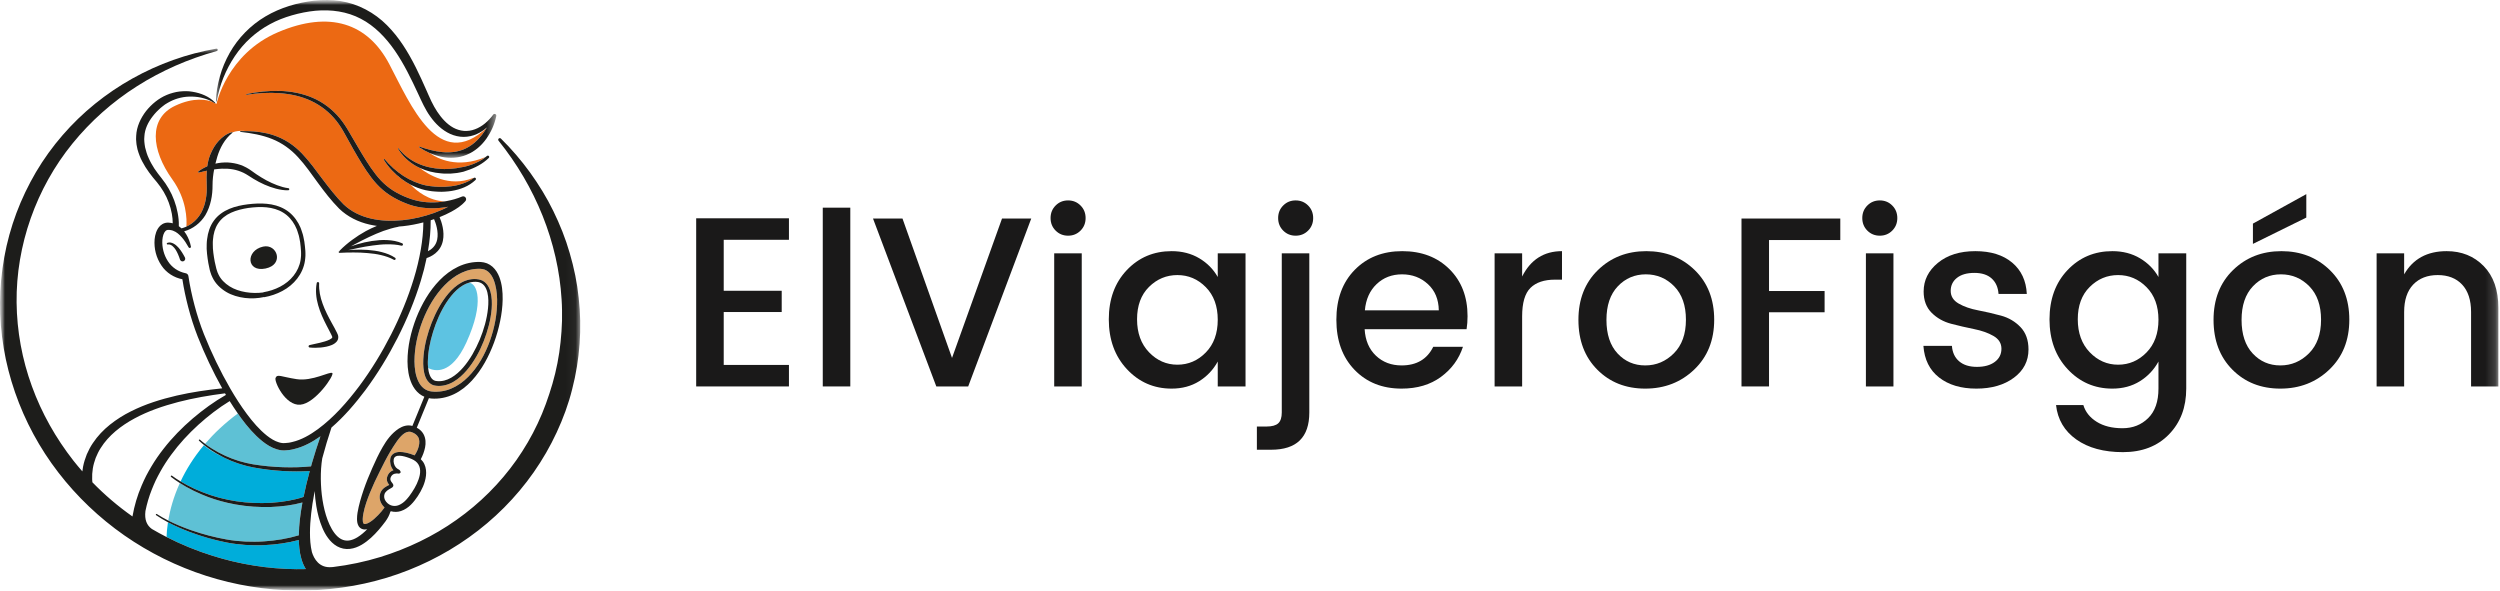 <?xml version="1.0" encoding="UTF-8"?>
<svg width="254px" height="60px" viewBox="0 0 254 60" version="1.1" xmlns="http://www.w3.org/2000/svg" xmlns:xlink="http://www.w3.org/1999/xlink">
    <title>LOGO es@1x</title>
    <defs>
        <polygon id="path-1" points="0 0 253.834 0 253.834 60 0 60"></polygon>
        <polygon id="path-3" points="-7.02774153e-15 0 28.485 0 28.485 16.032 -7.02774153e-15 16.032"></polygon>
        <polygon id="path-5" points="8.71497428e-16 0 58.954 0 58.954 55.059 8.71497428e-16 55.059"></polygon>
    </defs>
    <g id="LOGO-es" stroke="none" stroke-width="1" fill="none" fill-rule="evenodd">
        <polygon id="Fill-1" fill="#1A1919" points="80.157 22.179 80.157 24.363 73.53 24.363 73.53 29.542 79.421 29.542 79.421 31.702 73.53 31.702 73.53 37.077 80.157 37.077 80.157 39.262 70.732 39.262 70.732 22.179"></polygon>
        <polygon id="Fill-2" fill="#1A1919" points="83.593 39.262 86.391 39.262 86.391 21.099 83.593 21.099"></polygon>
        <polygon id="Fill-3" fill="#1A1919" points="95.129 39.262 88.698 22.203 91.693 22.203 96.725 36.366 101.805 22.203 104.775 22.203 98.369 39.262"></polygon>
        <mask id="mask-2" fill="white">
            <use xlink:href="#path-1"></use>
        </mask>
        <g id="Clip-5"></g>
        <path d="M107.107,39.262 L109.905,39.262 L109.905,25.738 L107.107,25.738 L107.107,39.262 Z M110.298,22.154 C110.298,22.662 110.126,23.087 109.782,23.431 C109.438,23.774 109.017,23.946 108.518,23.946 C108.019,23.946 107.597,23.774 107.254,23.431 C106.91,23.087 106.738,22.662 106.738,22.154 C106.738,21.647 106.91,21.221 107.254,20.878 C107.597,20.534 108.019,20.362 108.518,20.362 C109.017,20.362 109.438,20.534 109.782,20.878 C110.126,21.221 110.298,21.647 110.298,22.154 L110.298,22.154 Z" id="Fill-4" fill="#1A1919" mask="url(#mask-2)"></path>
        <path d="M122.508,35.813 C123.318,34.987 123.723,33.879 123.723,32.487 C123.723,31.097 123.318,29.992 122.508,29.174 C121.699,28.356 120.737,27.947 119.624,27.947 C118.511,27.947 117.55,28.348 116.74,29.149 C115.93,29.951 115.525,31.048 115.525,32.439 C115.525,33.83 115.93,34.946 116.74,35.789 C117.55,36.632 118.511,37.053 119.624,37.053 C120.737,37.053 121.699,36.64 122.508,35.813 M114.494,37.507 C113.267,36.19 112.654,34.504 112.654,32.451 C112.654,30.398 113.263,28.729 114.482,27.443 C115.701,26.159 117.219,25.517 119.035,25.517 C120.099,25.517 121.036,25.758 121.846,26.241 C122.656,26.724 123.282,27.358 123.723,28.143 L123.723,25.738 L126.546,25.738 L126.546,39.262 L123.723,39.262 L123.723,36.734 C123.265,37.568 122.635,38.235 121.834,38.734 C121.031,39.233 120.099,39.483 119.035,39.483 C117.235,39.483 115.722,38.824 114.494,37.507" id="Fill-6" fill="#1A1919" mask="url(#mask-2)"></path>
        <path d="M133.418,22.154 C133.418,22.662 133.247,23.087 132.903,23.431 C132.559,23.774 132.138,23.946 131.639,23.946 C131.139,23.946 130.718,23.774 130.375,23.431 C130.031,23.087 129.859,22.662 129.859,22.154 C129.859,21.647 130.031,21.221 130.375,20.878 C130.718,20.534 131.139,20.362 131.639,20.362 C132.138,20.362 132.559,20.534 132.903,20.878 C133.247,21.221 133.418,21.647 133.418,22.154 L133.418,22.154 Z M130.228,25.738 L133.026,25.738 L133.026,41.913 C133.026,44.433 131.733,45.693 129.148,45.693 L127.699,45.693 L127.699,43.336 L128.657,43.336 C129.229,43.336 129.634,43.226 129.872,43.005 C130.109,42.784 130.228,42.42 130.228,41.913 L130.228,25.738 Z" id="Fill-7" fill="#1A1919" mask="url(#mask-2)"></path>
        <path d="M145.077,28.867 C144.357,28.204 143.482,27.873 142.451,27.873 C141.42,27.873 140.557,28.204 139.861,28.867 C139.166,29.53 138.769,30.418 138.671,31.53 L146.182,31.53 C146.165,30.418 145.797,29.53 145.077,28.867 M142.402,39.483 C140.438,39.483 138.843,38.845 137.615,37.568 C136.388,36.292 135.775,34.598 135.775,32.488 C135.775,30.377 136.396,28.687 137.64,27.419 C138.883,26.151 140.491,25.517 142.463,25.517 C144.435,25.517 146.034,26.127 147.262,27.345 C148.489,28.564 149.103,30.156 149.103,32.119 C149.103,32.594 149.07,33.036 149.005,33.445 L138.647,33.445 C138.712,34.574 139.092,35.47 139.788,36.133 C140.483,36.795 141.354,37.127 142.402,37.127 C143.924,37.127 144.995,36.497 145.617,35.237 L148.636,35.237 C148.227,36.48 147.483,37.499 146.403,38.292 C145.323,39.086 143.989,39.483 142.402,39.483" id="Fill-8" fill="#1A1919" mask="url(#mask-2)"></path>
        <path d="M154.649,25.738 L154.649,28.094 C155.517,26.376 156.867,25.517 158.699,25.517 L158.699,28.413 L157.988,28.413 C156.891,28.413 156.061,28.691 155.496,29.248 C154.932,29.804 154.649,30.769 154.649,32.144 L154.649,39.262 L151.852,39.262 L151.852,25.738 L154.649,25.738 Z" id="Fill-9" fill="#1A1919" mask="url(#mask-2)"></path>
        <path d="M170.063,35.899 C170.882,35.081 171.291,33.944 171.291,32.487 C171.291,31.031 170.894,29.898 170.1,29.088 C169.306,28.278 168.345,27.873 167.216,27.873 C166.087,27.873 165.138,28.278 164.369,29.088 C163.6,29.898 163.215,31.035 163.215,32.5 C163.215,33.965 163.592,35.102 164.344,35.912 C165.097,36.722 166.034,37.127 167.155,37.127 C168.276,37.127 169.245,36.718 170.063,35.899 M167.155,39.483 C165.183,39.483 163.559,38.841 162.283,37.556 C161.006,36.272 160.368,34.586 160.368,32.5 C160.368,30.413 161.027,28.728 162.344,27.444 C163.661,26.159 165.302,25.517 167.265,25.517 C169.229,25.517 170.869,26.159 172.187,27.444 C173.504,28.728 174.162,30.41 174.162,32.487 C174.162,34.566 173.487,36.251 172.137,37.544 C170.788,38.837 169.126,39.483 167.155,39.483" id="Fill-10" fill="#1A1919" mask="url(#mask-2)"></path>
        <polygon id="Fill-11" fill="#1A1919" mask="url(#mask-2)" points="176.936 39.262 176.936 22.203 186.974 22.203 186.974 24.388 179.733 24.388 179.733 29.567 185.379 29.567 185.379 31.726 179.733 31.726 179.733 39.262"></polygon>
        <path d="M189.576,39.262 L192.374,39.262 L192.374,25.738 L189.576,25.738 L189.576,39.262 Z M192.767,22.154 C192.767,22.662 192.595,23.087 192.251,23.431 C191.908,23.774 191.487,23.946 190.987,23.946 C190.488,23.946 190.067,23.774 189.723,23.431 C189.38,23.087 189.208,22.662 189.208,22.154 C189.208,21.647 189.38,21.221 189.723,20.878 C190.067,20.534 190.488,20.362 190.987,20.362 C191.487,20.362 191.908,20.534 192.251,20.878 C192.595,21.221 192.767,21.647 192.767,22.154 L192.767,22.154 Z" id="Fill-12" fill="#1A1919" mask="url(#mask-2)"></path>
        <path d="M195.442,29.616 C195.442,28.471 195.924,27.501 196.89,26.707 C197.856,25.914 199.124,25.517 200.695,25.517 C202.266,25.517 203.513,25.906 204.438,26.683 C205.362,27.46 205.857,28.52 205.923,29.861 L203.051,29.861 C203.002,29.19 202.769,28.667 202.351,28.291 C201.934,27.914 201.349,27.726 200.597,27.726 C199.844,27.726 199.255,27.894 198.829,28.229 C198.404,28.564 198.191,29.006 198.191,29.555 C198.191,30.103 198.461,30.532 199.001,30.843 C199.541,31.154 200.199,31.383 200.977,31.53 C201.754,31.678 202.531,31.858 203.309,32.07 C204.086,32.283 204.745,32.672 205.285,33.236 C205.825,33.801 206.095,34.558 206.095,35.507 C206.095,36.685 205.6,37.642 204.61,38.379 C203.619,39.115 202.347,39.483 200.793,39.483 C199.238,39.483 197.978,39.107 197.013,38.354 C196.047,37.601 195.516,36.529 195.418,35.138 L198.314,35.138 C198.363,35.81 198.609,36.333 199.05,36.709 C199.492,37.086 200.093,37.274 200.854,37.274 C201.615,37.274 202.22,37.106 202.67,36.771 C203.12,36.435 203.346,35.989 203.346,35.433 C203.346,34.877 203.076,34.443 202.535,34.132 C201.996,33.821 201.337,33.588 200.56,33.433 C199.782,33.277 199.005,33.097 198.228,32.893 C197.451,32.688 196.792,32.316 196.252,31.776 C195.712,31.236 195.442,30.516 195.442,29.616" id="Fill-13" fill="#1A1919" mask="url(#mask-2)"></path>
        <path d="M218.085,35.813 C218.895,34.987 219.3,33.879 219.3,32.487 C219.3,31.097 218.895,29.992 218.085,29.174 C217.275,28.356 216.313,27.947 215.201,27.947 C214.088,27.947 213.127,28.348 212.317,29.149 C211.507,29.951 211.102,31.048 211.102,32.439 C211.102,33.83 211.507,34.946 212.317,35.789 C213.127,36.632 214.088,37.053 215.201,37.053 C216.313,37.053 217.275,36.64 218.085,35.813 M210.071,37.507 C208.844,36.19 208.23,34.504 208.23,32.451 C208.23,30.398 208.84,28.729 210.059,27.443 C211.278,26.159 212.795,25.517 214.612,25.517 C215.675,25.517 216.612,25.758 217.422,26.241 C218.232,26.724 218.858,27.358 219.3,28.143 L219.3,25.738 L222.122,25.738 L222.122,39.483 C222.122,41.381 221.537,42.931 220.367,44.134 C219.198,45.337 217.639,45.938 215.692,45.938 C213.744,45.938 212.166,45.509 210.955,44.65 C209.744,43.791 209.056,42.625 208.893,41.152 L211.667,41.152 C211.879,41.855 212.333,42.424 213.029,42.858 C213.724,43.291 214.595,43.508 215.643,43.508 C216.69,43.508 217.561,43.164 218.257,42.477 C218.952,41.79 219.3,40.792 219.3,39.483 L219.3,36.734 C218.842,37.568 218.211,38.235 217.41,38.734 C216.608,39.233 215.675,39.483 214.612,39.483 C212.812,39.483 211.298,38.824 210.071,37.507" id="Fill-14" fill="#1A1919" mask="url(#mask-2)"></path>
        <path d="M228.897,22.719 L234.321,19.724 L234.321,22.105 L228.897,24.78 L228.897,22.719 Z M234.591,35.899 C235.409,35.081 235.819,33.944 235.819,32.487 C235.819,31.031 235.422,29.898 234.628,29.088 C233.834,28.278 232.873,27.873 231.744,27.873 C230.615,27.873 229.666,28.278 228.897,29.088 C228.128,29.898 227.743,31.036 227.743,32.5 C227.743,33.964 228.119,35.102 228.872,35.911 C229.625,36.722 230.562,37.127 231.683,37.127 C232.803,37.127 233.773,36.718 234.591,35.899 L234.591,35.899 Z M231.683,39.483 C229.711,39.483 228.087,38.841 226.81,37.556 C225.534,36.272 224.896,34.586 224.896,32.5 C224.896,30.413 225.554,28.729 226.872,27.443 C228.189,26.159 229.829,25.517 231.793,25.517 C233.757,25.517 235.397,26.159 236.714,27.443 C238.031,28.729 238.69,30.41 238.69,32.487 C238.69,34.566 238.015,36.251 236.665,37.544 C235.315,38.837 233.654,39.483 231.683,39.483 L231.683,39.483 Z" id="Fill-15" fill="#1A1919" mask="url(#mask-2)"></path>
        <path d="M244.261,25.738 L244.261,27.873 C245.161,26.302 246.601,25.517 248.581,25.517 C250.103,25.517 251.359,26.024 252.349,27.039 C253.339,28.053 253.834,29.469 253.834,31.285 L253.834,39.262 L251.061,39.262 L251.061,31.702 C251.061,30.492 250.757,29.563 250.152,28.916 C249.547,28.27 248.72,27.947 247.673,27.947 C246.626,27.947 245.795,28.27 245.182,28.916 C244.568,29.563 244.261,30.492 244.261,31.702 L244.261,39.262 L241.464,39.262 L241.464,25.738 L244.261,25.738 Z" id="Fill-16" fill="#1A1919" mask="url(#mask-2)"></path>
        <g id="Group-49" mask="url(#mask-2)">
            <g transform="translate(0, 0)">
                <path d="M21.811,10.488 L21.809,10.487 C21.743,10.441 21.674,10.4 21.605,10.359 C20.998,10.119 19.702,9.85 17.796,10.745 C15.076,12.023 15.354,15.227 17.507,18.225 C18.98,20.276 18.991,22.301 18.938,23.02 C19.135,22.924 19.328,22.821 19.5,22.688 C19.887,22.405 20.2,22.036 20.436,21.623 C20.892,20.781 21.044,19.79 21.002,18.808 L20.985,18.024 C20.991,17.798 21,17.57 21.011,17.341 C20.746,17.397 20.481,17.458 20.216,17.531 L20.21,17.532 C20.176,17.542 20.14,17.521 20.13,17.486 C20.123,17.46 20.133,17.433 20.154,17.417 C20.432,17.205 20.737,17.033 21.059,16.895 C21.119,16.479 21.211,16.064 21.379,15.671 C21.587,15.173 21.861,14.693 22.233,14.295 C22.602,13.902 23.05,13.566 23.572,13.431 C23.592,13.426 23.612,13.438 23.617,13.458 C23.618,13.461 23.615,13.463 23.615,13.466 C23.708,13.422 23.802,13.386 23.895,13.363 C24.213,13.283 24.638,13.281 25.098,13.322 C26,13.337 26.911,13.444 27.787,13.736 C28.334,13.912 28.858,14.167 29.345,14.479 C29.83,14.796 30.275,15.171 30.672,15.584 C31.468,16.413 32.115,17.338 32.785,18.223 C33.118,18.668 33.459,19.103 33.808,19.53 C34.154,19.951 34.524,20.384 34.896,20.751 C35.656,21.483 36.64,21.961 37.682,22.204 C38.726,22.45 39.826,22.478 40.908,22.368 C41.991,22.257 43.065,22.007 44.092,21.64 C44.589,21.46 45.076,21.252 45.537,21.004 C45.522,21.007 45.506,21.01 45.491,21.013 C44.918,21.12 44.334,21.172 43.748,21.161 C43.163,21.146 42.575,21.072 42.006,20.917 C41.723,20.843 41.439,20.745 41.173,20.632 L40.774,20.465 L40.381,20.276 C39.861,20.013 39.361,19.695 38.913,19.313 C38.464,18.933 38.068,18.497 37.721,18.037 C37.02,17.118 36.455,16.132 35.89,15.153 L35.068,13.672 C34.801,13.176 34.519,12.715 34.176,12.283 C33.835,11.854 33.446,11.464 33.019,11.122 C32.589,10.783 32.118,10.494 31.622,10.256 C30.624,9.787 29.522,9.543 28.409,9.468 C27.295,9.384 26.167,9.458 25.055,9.628 C25.035,9.631 25.016,9.617 25.013,9.597 C25.01,9.577 25.023,9.559 25.042,9.555 C26.149,9.332 27.282,9.202 28.421,9.234 C29.558,9.269 30.704,9.48 31.767,9.936 C32.83,10.388 33.778,11.113 34.518,12.005 C34.888,12.448 35.207,12.946 35.486,13.435 L36.339,14.893 C36.911,15.859 37.481,16.83 38.157,17.698 C38.823,18.578 39.658,19.279 40.641,19.752 L41.012,19.926 L41.394,20.082 C41.648,20.187 41.899,20.271 42.161,20.34 C42.68,20.482 43.22,20.55 43.761,20.565 C44.243,20.574 44.727,20.535 45.205,20.456 C43.558,20.414 42.319,19.383 41.723,18.764 C41.393,18.593 41.077,18.396 40.784,18.173 C40.074,17.637 39.456,16.989 38.995,16.235 C38.98,16.21 38.988,16.177 39.013,16.162 C39.036,16.148 39.065,16.153 39.082,16.174 L39.084,16.177 C39.63,16.84 40.283,17.413 40.99,17.879 C41.705,18.334 42.485,18.674 43.302,18.846 C43.896,18.953 44.515,19 45.126,18.979 L45.213,18.976 C45.413,18.968 45.612,18.952 45.809,18.928 C46.225,18.88 46.633,18.783 47.027,18.649 C47.408,18.52 47.788,18.334 48.1,18.105 C48.099,18.074 48.107,18.064 48.065,18.081 C45.633,19.071 43.491,17.719 42.652,17.063 C42.532,17.008 42.413,16.95 42.297,16.886 C41.536,16.458 40.873,15.852 40.435,15.111 C40.426,15.096 40.431,15.077 40.447,15.067 C40.461,15.059 40.479,15.063 40.488,15.075 C41.017,15.738 41.683,16.269 42.442,16.6 C43.192,16.945 44.011,17.121 44.831,17.162 C44.934,17.166 45.037,17.178 45.14,17.176 L45.448,17.166 C45.551,17.162 45.654,17.162 45.756,17.154 L46.063,17.121 L46.37,17.088 L46.673,17.03 C46.773,17.01 46.874,16.993 46.977,16.98 L47.279,16.917 C47.774,16.794 48.263,16.617 48.711,16.372 L49.322,15.959 C46.455,17.156 44.457,16.114 43.674,15.557 C43.292,15.391 42.929,15.191 42.588,14.962 C42.571,14.95 42.566,14.927 42.578,14.91 C42.588,14.895 42.606,14.89 42.621,14.895 C43.392,15.16 44.166,15.378 44.942,15.454 C45.715,15.53 46.488,15.446 47.174,15.146 C47.864,14.852 48.451,14.346 48.931,13.745 C49.117,13.511 49.284,13.257 49.441,12.996 C44.56,17.541 41.739,10.682 39.555,6.521 C37.371,2.359 33.497,1.04 28.263,3.266 C23.03,5.491 21.999,10.56 21.999,10.56 C21.999,10.56 21.951,10.526 21.862,10.477 C21.86,10.48 21.86,10.483 21.858,10.485 C21.845,10.497 21.826,10.498 21.811,10.488" id="Fill-1" fill="#EC6913"></path>
                <path d="M23.115,51.085 C22.219,50.878 21.34,50.6 20.497,50.237 C19.942,50.005 19.403,49.74 18.881,49.443 C18.675,49.326 18.472,49.204 18.272,49.078 C17.613,50.521 17.269,51.838 17.094,52.887 C17.828,53.261 18.597,53.574 19.373,53.849 C20.569,54.272 21.805,54.593 23.049,54.814 C23.67,54.928 24.301,54.983 24.93,55.023 C25.561,55.043 26.193,55.051 26.822,55.004 C28.019,54.924 29.228,54.731 30.361,54.387 C30.377,53.249 30.531,52.142 30.728,51.052 C29.677,51.342 28.621,51.461 27.552,51.508 C26.345,51.545 25.137,51.468 23.951,51.257 C23.949,51.256 23.946,51.256 23.944,51.255 C23.782,51.233 23.628,51.206 23.483,51.173 C23.361,51.147 23.238,51.117 23.115,51.085" id="Fill-3" fill="#5EC1D5"></path>
                <path d="M20.833,45.093 C21.059,45.263 21.293,45.423 21.531,45.573 C21.959,45.842 22.402,46.086 22.861,46.294 C23.776,46.718 24.748,47.014 25.738,47.181 C26.736,47.34 27.745,47.437 28.755,47.469 C29.705,47.498 30.666,47.478 31.601,47.383 C31.634,47.266 31.665,47.148 31.699,47.031 C31.965,46.121 32.25,45.221 32.56,44.326 C31.751,44.898 30.861,45.396 29.847,45.632 C29.71,45.659 29.578,45.702 29.437,45.715 L29.015,45.754 C28.881,45.775 28.713,45.755 28.565,45.745 C28.417,45.719 28.265,45.697 28.127,45.648 C27.558,45.478 27.084,45.168 26.658,44.83 C25.808,44.144 25.123,43.327 24.496,42.481 C24.382,42.326 24.275,42.166 24.165,42.008 C22.82,43.006 21.727,44.049 20.833,45.093" id="Fill-5" fill="#5EC1D5"></path>
                <path d="M21.095,45.543 C21.41,45.769 21.893,46.074 22.549,46.381 C22.165,46.182 21.791,45.965 21.432,45.726 C21.191,45.564 20.956,45.394 20.729,45.214 C20.722,45.222 20.715,45.23 20.708,45.239 C20.778,45.3 20.906,45.407 21.095,45.543" id="Fill-7" fill="#5EC1D5"></path>
                <path d="M20.589,50.011 C21.687,50.452 22.839,50.749 24.004,50.927 C25.172,51.105 26.357,51.15 27.532,51.085 C28.119,51.046 28.704,50.98 29.281,50.878 C29.81,50.782 30.348,50.656 30.841,50.488 C31.021,49.601 31.232,48.725 31.469,47.856 C30.551,47.916 29.646,47.907 28.737,47.856 C27.712,47.796 26.692,47.67 25.684,47.482 C24.671,47.283 23.686,46.952 22.765,46.495 C22.692,46.46 22.622,46.418 22.55,46.381 C21.892,46.074 21.41,45.769 21.095,45.543 C20.906,45.407 20.778,45.3 20.708,45.239 C19.659,46.491 18.9,47.739 18.348,48.912 C18.555,49.036 18.765,49.156 18.977,49.269 C19.499,49.548 20.038,49.796 20.589,50.011" id="Fill-9" fill="#00ADDA"></path>
                <path d="M23.944,51.255 C23.666,51.205 23.39,51.148 23.115,51.085 C23.238,51.117 23.361,51.147 23.483,51.174 C23.628,51.206 23.782,51.233 23.944,51.255" id="Fill-11" fill="#00ADDA"></path>
                <path d="M20.708,45.239 L20.708,45.239 C20.778,45.3 20.906,45.407 21.095,45.543 C20.906,45.407 20.778,45.3 20.708,45.239" id="Fill-13" fill="#00ADDA"></path>
                <path d="M22.55,46.381 L22.549,46.381 C21.893,46.074 21.41,45.769 21.095,45.543 C21.41,45.769 21.893,46.074 22.55,46.381" id="Fill-15" fill="#00ADDA"></path>
                <path d="M30.12,57.828 C30.439,57.831 30.757,57.826 31.075,57.818 C30.98,57.666 30.896,57.509 30.826,57.353 C30.509,56.619 30.412,55.883 30.37,55.169 C30.365,55.066 30.365,54.964 30.363,54.863 C29.201,55.175 28.029,55.329 26.843,55.385 C26.199,55.42 25.553,55.398 24.91,55.364 C24.268,55.31 23.626,55.24 22.995,55.111 C21.733,54.859 20.498,54.508 19.298,54.056 C18.536,53.767 17.785,53.444 17.064,53.062 C16.97,53.674 16.934,54.182 16.922,54.561 C18.419,55.326 19.982,55.962 21.586,56.465 C24.346,57.337 27.231,57.802 30.12,57.828" id="Fill-17" fill="#00ADDA"></path>
                <path d="M45.851,30.056 C45.161,30.904 44.655,31.904 44.265,32.934 C43.885,33.969 43.598,35.048 43.497,36.138 C43.461,36.559 43.451,36.984 43.498,37.393 C44.152,37.72 45.858,38.14 47.385,34.792 C49.263,30.677 48.468,28.731 47.629,28.729 C47.429,28.789 47.235,28.874 47.052,28.981 C46.59,29.25 46.195,29.634 45.851,30.056" id="Fill-19" fill="#5DC3E2"></path>
                <path d="M38.419,52.335 C38.654,52.096 38.873,51.829 39.07,51.561 C38.895,51.395 38.752,51.197 38.662,50.971 C38.585,50.775 38.561,50.548 38.584,50.341 C38.607,50.128 38.7,49.914 38.838,49.754 C38.975,49.591 39.144,49.476 39.31,49.385 C39.39,49.342 39.472,49.304 39.544,49.27 C39.465,49.164 39.354,49.013 39.32,48.836 C39.269,48.604 39.342,48.38 39.444,48.203 C39.546,48.016 39.729,47.867 39.927,47.789 C39.942,47.783 39.958,47.78 39.974,47.774 C39.963,47.761 39.951,47.75 39.94,47.737 C39.812,47.574 39.726,47.387 39.68,47.194 C39.636,47 39.62,46.803 39.656,46.596 C39.672,46.497 39.713,46.376 39.78,46.284 C39.846,46.19 39.936,46.112 40.033,46.057 C40.231,45.948 40.44,45.923 40.633,45.92 C40.828,45.917 41.013,45.946 41.195,45.982 C41.377,46.017 41.552,46.067 41.725,46.121 C41.858,46.165 41.989,46.209 42.124,46.265 C42.31,45.994 42.475,45.652 42.551,45.326 C42.631,44.993 42.633,44.654 42.484,44.405 C42.414,44.279 42.311,44.172 42.182,44.083 C42.058,43.998 41.887,43.92 41.746,43.883 C41.477,43.811 41.193,43.922 40.939,44.136 C40.685,44.35 40.458,44.634 40.255,44.937 C40.045,45.238 39.847,45.555 39.652,45.879 C39.266,46.531 38.922,47.22 38.575,47.917 C38.221,48.614 37.898,49.304 37.606,50.021 C37.319,50.732 37.051,51.463 36.915,52.195 C36.882,52.377 36.858,52.559 36.853,52.731 C36.847,52.9 36.869,53.072 36.917,53.156 C36.943,53.199 36.951,53.209 36.989,53.225 C37.023,53.239 37.074,53.243 37.138,53.234 C37.268,53.214 37.428,53.143 37.575,53.05 C37.877,52.864 38.156,52.604 38.419,52.335" id="Fill-21" fill="#DDA569"></path>
                <path d="M43.452,38.708 C43.252,38.437 43.156,38.136 43.091,37.842 C42.971,37.252 42.984,36.668 43.036,36.095 C43.152,34.95 43.445,33.839 43.861,32.778 C44.284,31.722 44.819,30.697 45.565,29.816 C45.942,29.381 46.376,28.981 46.895,28.699 C47.409,28.417 48.026,28.278 48.615,28.384 C48.767,28.409 48.919,28.457 49.059,28.531 C49.198,28.608 49.319,28.711 49.423,28.828 C49.628,29.065 49.75,29.349 49.83,29.633 C49.987,30.206 49.993,30.792 49.955,31.364 C49.859,32.509 49.556,33.618 49.14,34.68 C48.72,35.739 48.161,36.752 47.412,37.637 C47.034,38.075 46.601,38.479 46.084,38.782 C45.573,39.085 44.95,39.267 44.33,39.196 C44.182,39.187 43.988,39.14 43.838,39.051 C43.682,38.964 43.553,38.841 43.452,38.708 M45.852,39.476 C46.483,39.211 47.061,38.796 47.56,38.297 C48.563,37.291 49.28,35.998 49.768,34.645 C50.255,33.289 50.531,31.844 50.508,30.419 C50.492,29.711 50.391,29 50.137,28.381 C50.006,28.077 49.832,27.8 49.604,27.609 C49.49,27.515 49.367,27.441 49.233,27.39 C49.098,27.343 48.955,27.318 48.806,27.311 C48.13,27.287 47.455,27.44 46.841,27.739 C46.225,28.036 45.672,28.469 45.18,28.967 C44.199,29.972 43.469,31.233 42.947,32.559 C42.434,33.889 42.107,35.311 42.11,36.718 C42.118,37.415 42.213,38.12 42.489,38.714 C42.628,39.007 42.814,39.267 43.051,39.451 C43.285,39.636 43.568,39.749 43.878,39.78 C44.527,39.846 45.227,39.747 45.852,39.476" id="Fill-23" fill="#DDA569"></path>
                <g id="Group-27" stroke-width="1" fill="none" transform="translate(21.941, 0)">
                    <mask id="mask-4" fill="white">
                        <use xlink:href="#path-3"></use>
                    </mask>
                    <g id="Clip-26"></g>
                    <path d="M0.031,10.327 C0.051,10.331 0.07,10.317 0.074,10.297 L0.075,10.294 C0.359,8.64 1.004,7.064 1.918,5.706 C2.829,4.342 4.06,3.226 5.48,2.461 C6.188,2.073 6.945,1.778 7.723,1.555 C8.501,1.331 9.304,1.17 10.107,1.092 C11.709,0.945 13.326,1.171 14.72,1.907 C16.12,2.632 17.259,3.821 18.184,5.16 C19.112,6.509 19.838,8.011 20.545,9.536 C20.896,10.287 21.248,11.108 21.772,11.832 C22.283,12.556 22.953,13.22 23.805,13.608 C24.231,13.798 24.698,13.906 25.166,13.909 C25.633,13.904 26.096,13.805 26.51,13.616 C26.892,13.446 27.231,13.213 27.533,12.943 C27.522,12.961 27.51,12.978 27.5,12.996 C27.343,13.257 27.175,13.511 26.99,13.745 C26.509,14.346 25.923,14.852 25.233,15.146 C24.547,15.446 23.774,15.53 23,15.454 C22.225,15.379 21.45,15.16 20.68,14.895 C20.664,14.89 20.646,14.895 20.637,14.91 C20.625,14.927 20.63,14.95 20.647,14.962 C20.988,15.19 21.351,15.391 21.733,15.556 C22.114,15.721 22.513,15.851 22.929,15.936 C23.755,16.102 24.664,16.067 25.476,15.724 C26.292,15.394 26.973,14.795 27.465,14.103 C27.959,13.405 28.306,12.633 28.478,11.8 L28.478,11.799 C28.498,11.731 28.475,11.654 28.415,11.609 C28.338,11.552 28.229,11.568 28.171,11.645 L28.163,11.656 C27.678,12.309 27.048,12.869 26.313,13.135 C25.95,13.275 25.563,13.325 25.188,13.299 C24.813,13.266 24.449,13.152 24.117,12.972 C23.45,12.605 22.921,12.004 22.48,11.346 C22.26,11.015 22.069,10.66 21.89,10.298 C21.717,9.941 21.548,9.54 21.377,9.159 C20.694,7.614 19.978,6.051 19.018,4.597 C18.54,3.872 17.992,3.179 17.365,2.552 C16.74,1.923 16.011,1.382 15.214,0.963 C14.417,0.544 13.55,0.25 12.664,0.109 C11.776,-0.027 10.879,-0.029 10.004,0.064 C8.263,0.271 6.552,0.769 5.03,1.669 C3.513,2.565 2.244,3.868 1.392,5.38 C0.967,6.138 0.628,6.938 0.399,7.766 C0.171,8.592 0.01,9.436 -7.02774153e-15,10.29 C-7.02774153e-15,10.308 0.013,10.324 0.031,10.327" id="Fill-25" fill="#1D1D1B" mask="url(#mask-4)"></path>
                </g>
                <path d="M49.672,15.858 C49.623,15.801 49.536,15.794 49.479,15.843 L49.475,15.847 C49.24,16.049 48.983,16.223 48.711,16.372 C48.263,16.617 47.774,16.794 47.279,16.917 L46.977,16.98 C46.875,16.993 46.773,17.01 46.673,17.03 L46.37,17.089 L46.063,17.121 L45.756,17.154 C45.654,17.162 45.551,17.162 45.448,17.166 L45.139,17.176 C45.037,17.178 44.934,17.166 44.831,17.162 C44.01,17.121 43.192,16.945 42.442,16.6 C41.683,16.269 41.017,15.738 40.488,15.075 C40.479,15.063 40.461,15.059 40.447,15.067 C40.431,15.077 40.426,15.096 40.435,15.111 C40.873,15.852 41.536,16.458 42.297,16.886 C42.413,16.95 42.532,17.008 42.652,17.063 C43.327,17.373 44.061,17.552 44.801,17.613 C44.91,17.622 45.019,17.637 45.129,17.639 L45.457,17.64 C45.567,17.639 45.677,17.642 45.786,17.638 L46.113,17.607 L46.441,17.574 L46.764,17.515 C46.872,17.495 46.98,17.476 47.086,17.446 L47.398,17.338 C48.23,17.073 49.032,16.665 49.664,16.044 C49.715,15.994 49.719,15.913 49.672,15.858" id="Fill-28" fill="#1D1D1B"></path>
                <path d="M48.141,18.076 L48.124,18.088 C48.116,18.094 48.107,18.099 48.1,18.104 C47.788,18.334 47.408,18.521 47.027,18.648 C46.632,18.783 46.225,18.88 45.809,18.928 C45.612,18.952 45.413,18.967 45.213,18.977 C45.184,18.978 45.155,18.978 45.126,18.979 C44.515,19 43.896,18.953 43.302,18.846 C42.485,18.674 41.705,18.334 40.99,17.878 C40.283,17.413 39.631,16.839 39.085,16.177 L39.082,16.174 C39.066,16.154 39.036,16.148 39.013,16.162 C38.988,16.177 38.98,16.21 38.996,16.235 C39.456,16.989 40.074,17.637 40.784,18.173 C41.078,18.396 41.393,18.593 41.723,18.764 C42.189,19.006 42.686,19.194 43.2,19.315 C43.422,19.352 43.645,19.405 43.867,19.428 C44.089,19.445 44.311,19.477 44.535,19.477 L44.871,19.486 L45.207,19.471 C45.431,19.463 45.655,19.431 45.877,19.401 C46.763,19.252 47.642,18.933 48.316,18.28 C48.364,18.234 48.371,18.157 48.33,18.102 C48.285,18.042 48.2,18.031 48.141,18.076" id="Fill-30" fill="#1D1D1B"></path>
                <path d="M30.586,25.974 C30.582,26.122 30.553,26.268 30.539,26.416 C30.448,27.001 30.191,27.55 29.827,28.012 C29.095,28.949 27.932,29.494 26.753,29.693 L26.756,29.713 C26.156,29.789 25.549,29.782 24.963,29.682 C24.378,29.585 23.807,29.399 23.322,29.092 C22.84,28.786 22.425,28.379 22.19,27.87 C22.132,27.743 22.071,27.617 22.037,27.48 C22.016,27.412 21.994,27.349 21.975,27.276 L21.924,27.052 L21.82,26.604 C21.79,26.455 21.768,26.304 21.741,26.154 C21.68,25.854 21.666,25.553 21.632,25.252 C21.629,24.953 21.605,24.651 21.637,24.357 C21.681,23.769 21.833,23.193 22.149,22.712 C22.461,22.23 22.933,21.853 23.479,21.61 C24.024,21.362 24.624,21.22 25.232,21.126 C25.846,21.047 26.463,21.003 27.069,21.063 C27.672,21.125 28.265,21.288 28.77,21.601 C29.278,21.909 29.678,22.366 29.961,22.889 L30.152,23.296 C30.209,23.434 30.245,23.582 30.294,23.725 C30.402,24.007 30.431,24.315 30.495,24.611 C30.546,24.912 30.553,25.221 30.584,25.525 C30.598,25.678 30.584,25.824 30.586,25.974 M30.921,24.544 C30.85,24.228 30.815,23.906 30.696,23.599 C30.642,23.445 30.601,23.288 30.536,23.137 L30.32,22.695 C30,22.121 29.539,21.611 28.966,21.276 C28.395,20.937 27.746,20.766 27.104,20.706 C26.459,20.643 25.815,20.681 25.185,20.757 C24.551,20.836 23.913,20.964 23.306,21.218 C22.704,21.47 22.126,21.863 21.728,22.421 C21.324,22.973 21.12,23.642 21.042,24.297 C20.994,24.627 20.997,24.955 20.997,25.283 C21.025,25.606 21.036,25.935 21.092,26.252 C21.117,26.411 21.137,26.572 21.166,26.73 L21.264,27.202 L21.313,27.438 C21.333,27.518 21.362,27.603 21.387,27.685 C21.431,27.853 21.505,28.011 21.578,28.169 C21.872,28.807 22.4,29.309 22.98,29.659 C23.567,30.009 24.226,30.188 24.879,30.273 C25.536,30.351 26.199,30.318 26.835,30.178 L26.839,30.197 C27.482,30.082 28.109,29.873 28.688,29.563 C29.268,29.256 29.792,28.829 30.199,28.302 C30.605,27.777 30.889,27.146 30.984,26.488 C31,26.323 31.029,26.159 31.032,25.994 C31.029,25.83 31.041,25.662 31.025,25.502 C30.99,25.183 30.978,24.861 30.921,24.544" id="Fill-32" fill="#1D1D1B"></path>
                <path d="M26.728,25.056 C24.936,25.458 25.028,27.683 26.976,27.281 C28.906,26.883 28.17,24.733 26.728,25.056" id="Fill-34" fill="#1D1D1B"></path>
                <path d="M18.129,25.152 C17.989,25.002 17.836,24.858 17.647,24.755 C17.459,24.657 17.236,24.583 16.998,24.677 C16.959,24.692 16.936,24.733 16.945,24.775 C16.954,24.822 17,24.852 17.047,24.842 L17.069,24.837 C17.202,24.81 17.378,24.878 17.504,24.981 C17.637,25.084 17.746,25.225 17.845,25.371 C17.939,25.524 18.023,25.683 18.094,25.851 C18.168,26.018 18.227,26.193 18.287,26.365 L18.291,26.378 C18.296,26.39 18.302,26.403 18.308,26.415 C18.379,26.548 18.545,26.598 18.677,26.526 C18.809,26.455 18.859,26.29 18.788,26.157 C18.693,25.981 18.601,25.806 18.491,25.638 C18.384,25.468 18.262,25.306 18.129,25.152" id="Fill-36" fill="#1D1D1B"></path>
                <path d="M33.479,34.507 C33.197,34.646 32.851,34.74 32.508,34.824 C32.163,34.911 31.806,34.982 31.452,35.06 L31.448,35.061 C31.397,35.072 31.357,35.115 31.351,35.17 C31.344,35.239 31.394,35.3 31.462,35.307 C31.839,35.347 32.212,35.341 32.589,35.308 C32.966,35.268 33.343,35.207 33.73,35.045 C33.826,34.998 33.923,34.951 34.021,34.878 C34.116,34.806 34.218,34.717 34.293,34.575 C34.37,34.437 34.388,34.251 34.352,34.103 L34.32,33.998 C34.308,33.962 34.299,33.949 34.288,33.924 L34.227,33.788 C34.058,33.439 33.878,33.125 33.702,32.806 C33.352,32.171 33.021,31.535 32.782,30.866 C32.535,30.201 32.393,29.503 32.424,28.792 L32.425,28.787 C32.427,28.727 32.385,28.672 32.324,28.66 C32.257,28.648 32.192,28.692 32.179,28.759 C32.037,29.505 32.114,30.289 32.325,31.012 C32.529,31.742 32.849,32.425 33.186,33.081 C33.351,33.41 33.537,33.731 33.682,34.044 C33.711,34.112 33.762,34.221 33.762,34.237 C33.765,34.267 33.763,34.273 33.754,34.297 C33.738,34.347 33.615,34.443 33.479,34.507" id="Fill-38" fill="#1D1D1B"></path>
                <path d="M30.139,38.522 C28.531,38.275 28.181,37.966 27.996,38.398 C27.842,38.755 28.985,41.242 30.509,41.118 C32.034,40.995 33.992,38.11 33.765,37.904 C33.538,37.698 31.746,38.769 30.139,38.522" id="Fill-40" fill="#1D1D1B"></path>
                <path d="M45.851,30.056 C46.195,29.634 46.59,29.25 47.052,28.981 C47.235,28.874 47.429,28.789 47.629,28.729 C47.935,28.638 48.255,28.605 48.572,28.652 C48.821,28.697 49.04,28.824 49.196,29.02 C49.354,29.214 49.454,29.46 49.518,29.716 C49.643,30.233 49.635,30.788 49.581,31.331 C49.47,32.422 49.158,33.497 48.738,34.516 C48.308,35.53 47.773,36.51 47.061,37.333 C46.705,37.742 46.302,38.109 45.847,38.372 C45.394,38.636 44.882,38.774 44.381,38.717 C44.139,38.704 43.977,38.601 43.833,38.42 C43.696,38.239 43.61,37.995 43.553,37.743 C43.529,37.628 43.512,37.511 43.498,37.393 C43.451,36.984 43.461,36.559 43.497,36.138 C43.598,35.048 43.885,33.969 44.265,32.934 C44.655,31.904 45.161,30.904 45.851,30.056 M43.452,38.708 C43.553,38.841 43.682,38.963 43.838,39.051 C43.988,39.14 44.182,39.187 44.33,39.196 C44.95,39.267 45.573,39.085 46.084,38.782 C46.601,38.479 47.035,38.075 47.412,37.637 C48.161,36.752 48.72,35.739 49.14,34.68 C49.555,33.618 49.86,32.509 49.955,31.363 C49.993,30.792 49.987,30.206 49.83,29.633 C49.75,29.349 49.628,29.065 49.423,28.828 C49.319,28.712 49.198,28.608 49.059,28.531 C48.919,28.457 48.767,28.409 48.615,28.384 C48.026,28.279 47.409,28.417 46.895,28.7 C46.376,28.981 45.942,29.381 45.565,29.816 C44.819,30.698 44.284,31.722 43.861,32.779 C43.445,33.839 43.152,34.95 43.036,36.095 C42.984,36.668 42.971,37.252 43.091,37.842 C43.156,38.136 43.252,38.437 43.452,38.708" id="Fill-42" fill="#1D1D1B"></path>
                <path d="M40.534,47.707 C40.533,47.706 40.528,47.706 40.52,47.705 C40.52,47.705 40.52,47.705 40.521,47.706 L40.523,47.706 L40.534,47.707 Z" id="Fill-44" fill="#1D1D1B"></path>
                <g id="Group-48" stroke-width="1" fill="none" transform="translate(0, 4.941)">
                    <mask id="mask-6" fill="white">
                        <use xlink:href="#path-5"></use>
                    </mask>
                    <g id="Clip-47"></g>
                    <path d="M14.777,46.977 C14.926,46.241 15.137,45.516 15.417,44.814 C15.533,44.497 15.681,44.192 15.816,43.881 C15.97,43.58 16.115,43.272 16.287,42.979 C16.616,42.385 16.988,41.811 17.394,41.261 C18.2,40.155 19.138,39.14 20.158,38.213 C21.142,37.323 22.215,36.493 23.335,35.81 C23.598,36.236 23.877,36.655 24.165,37.068 C24.275,37.226 24.382,37.386 24.497,37.541 C25.123,38.386 25.808,39.203 26.658,39.889 C27.084,40.227 27.558,40.537 28.127,40.708 C28.265,40.757 28.417,40.778 28.565,40.805 C28.713,40.814 28.881,40.834 29.015,40.814 L29.437,40.775 C29.578,40.761 29.71,40.718 29.847,40.691 C30.861,40.456 31.751,39.957 32.56,39.385 C32.25,40.28 31.965,41.18 31.699,42.091 C31.665,42.207 31.634,42.325 31.601,42.442 C30.666,42.537 29.705,42.557 28.755,42.528 C27.745,42.497 26.736,42.399 25.738,42.24 C24.748,42.073 23.776,41.777 22.861,41.354 C22.402,41.145 21.959,40.901 21.531,40.633 C21.293,40.482 21.059,40.322 20.833,40.153 C20.655,40.019 20.482,39.88 20.318,39.733 L20.315,39.73 C20.286,39.705 20.243,39.707 20.216,39.735 C20.19,39.763 20.191,39.807 20.219,39.834 C20.383,39.989 20.555,40.134 20.73,40.273 C20.957,40.453 21.191,40.623 21.432,40.785 C21.791,41.025 22.165,41.242 22.549,41.44 L22.55,41.44 C22.622,41.478 22.692,41.519 22.765,41.555 C23.686,42.012 24.671,42.342 25.685,42.541 C26.692,42.729 27.712,42.856 28.737,42.915 C29.646,42.967 30.551,42.975 31.469,42.916 C31.232,43.784 31.021,44.661 30.841,45.548 C30.348,45.715 29.81,45.841 29.281,45.937 C28.704,46.04 28.119,46.106 27.532,46.144 C26.357,46.209 25.172,46.164 24.004,45.986 C22.839,45.808 21.687,45.511 20.589,45.07 C20.038,44.856 19.499,44.607 18.977,44.328 C18.765,44.215 18.555,44.096 18.348,43.972 C18.047,43.791 17.752,43.6 17.473,43.391 L17.47,43.389 C17.437,43.364 17.389,43.37 17.364,43.403 C17.337,43.437 17.343,43.485 17.376,43.511 C17.665,43.738 17.965,43.943 18.272,44.137 C18.472,44.263 18.675,44.386 18.881,44.503 C19.403,44.799 19.943,45.065 20.497,45.296 C21.34,45.659 22.219,45.938 23.115,46.144 L23.115,46.144 C23.39,46.208 23.666,46.265 23.944,46.315 L23.944,46.315 C23.946,46.315 23.949,46.316 23.951,46.316 C25.137,46.527 26.345,46.605 27.552,46.568 C28.62,46.52 29.677,46.402 30.728,46.112 C30.531,47.202 30.377,48.308 30.361,49.446 C29.228,49.79 28.019,49.983 26.822,50.063 C26.193,50.111 25.561,50.102 24.93,50.082 C24.301,50.043 23.67,49.988 23.049,49.874 C21.805,49.653 20.569,49.331 19.373,48.909 C18.597,48.634 17.828,48.321 17.094,47.947 C16.698,47.746 16.313,47.528 15.942,47.288 L15.937,47.285 C15.906,47.265 15.864,47.273 15.842,47.304 C15.821,47.336 15.829,47.379 15.861,47.401 C16.25,47.664 16.652,47.903 17.064,48.122 C17.785,48.504 18.536,48.827 19.298,49.115 C20.498,49.568 21.733,49.918 22.995,50.17 C23.627,50.299 24.268,50.37 24.91,50.423 C25.553,50.458 26.199,50.48 26.843,50.445 C28.029,50.389 29.201,50.235 30.363,49.922 C30.365,50.024 30.366,50.126 30.37,50.228 C30.412,50.942 30.509,51.679 30.826,52.412 C30.896,52.569 30.98,52.725 31.075,52.878 C30.757,52.886 30.439,52.891 30.121,52.887 C27.231,52.862 24.346,52.397 21.586,51.524 C19.982,51.022 18.419,50.385 16.922,49.62 C16.416,49.362 15.918,49.089 15.428,48.802 C14.923,48.44 14.665,47.872 14.777,46.977 M13.458,47.532 C11.996,46.504 10.63,45.34 9.385,44.057 C9.374,43.959 9.366,43.861 9.364,43.763 C9.348,43.395 9.372,43.025 9.43,42.659 C9.489,42.294 9.595,41.936 9.721,41.586 C9.865,41.243 10.019,40.901 10.227,40.585 C11.027,39.301 12.29,38.315 13.669,37.571 C15.054,36.821 16.575,36.306 18.12,35.901 C19.67,35.501 21.256,35.228 22.853,35.023 L22.856,35.023 C22.858,35.022 22.859,35.021 22.861,35.021 C22.892,35.074 22.924,35.127 22.955,35.181 C21.744,35.873 20.642,36.676 19.591,37.568 C18.504,38.499 17.493,39.527 16.609,40.667 C16.163,41.234 15.751,41.83 15.381,42.453 C15.189,42.761 15.023,43.085 14.849,43.404 C14.693,43.732 14.524,44.055 14.39,44.395 C13.956,45.394 13.647,46.451 13.458,47.532 M44.416,19.406 C44.28,20.064 43.823,20.412 43.475,20.586 C43.48,20.563 43.485,20.539 43.489,20.516 C43.662,19.505 43.767,18.476 43.758,17.438 C43.873,17.402 43.987,17.364 44.101,17.325 C44.266,17.705 44.585,18.589 44.416,19.406 M42.651,43.311 C42.529,43.923 42.226,44.523 41.855,45.076 C41.766,45.217 41.662,45.35 41.566,45.488 C41.462,45.61 41.365,45.741 41.255,45.852 C41.041,46.085 40.791,46.263 40.53,46.375 C40.268,46.484 39.985,46.496 39.724,46.4 C39.465,46.305 39.234,46.094 39.109,45.844 C38.992,45.599 38.997,45.288 39.166,45.075 C39.249,44.964 39.368,44.869 39.505,44.785 C39.574,44.742 39.645,44.704 39.727,44.659 C39.768,44.635 39.809,44.616 39.872,44.565 C39.915,44.532 39.975,44.445 39.963,44.35 C39.959,44.319 39.95,44.29 39.939,44.263 L39.912,44.213 C39.844,44.11 39.794,44.061 39.753,43.996 C39.713,43.936 39.685,43.877 39.671,43.818 C39.642,43.704 39.677,43.568 39.753,43.448 C39.824,43.329 39.931,43.248 40.06,43.201 C40.125,43.18 40.196,43.168 40.267,43.164 C40.303,43.162 40.34,43.161 40.376,43.164 L40.429,43.17 L40.454,43.174 L40.466,43.177 L40.471,43.178 C40.476,43.18 40.554,43.188 40.61,43.154 C40.672,43.12 40.703,43.06 40.712,43.027 C40.699,42.988 40.682,42.928 40.64,42.87 C40.607,42.822 40.562,42.789 40.521,42.765 L40.516,42.765 L40.52,42.765 C40.509,42.758 40.498,42.75 40.489,42.746 L40.39,42.692 C40.332,42.653 40.278,42.609 40.229,42.556 C40.134,42.449 40.068,42.311 40.027,42.165 C39.986,42.02 39.975,41.86 40.004,41.722 C40.027,41.585 40.097,41.495 40.209,41.432 C40.32,41.369 40.472,41.352 40.627,41.361 C40.782,41.367 40.944,41.4 41.104,41.44 C41.264,41.481 41.424,41.536 41.582,41.595 C41.738,41.654 41.906,41.721 42.032,41.796 C42.3,41.946 42.501,42.166 42.6,42.432 C42.702,42.697 42.708,43.005 42.651,43.311 M36.989,48.284 C36.951,48.269 36.943,48.259 36.917,48.216 C36.869,48.131 36.847,47.96 36.853,47.79 C36.858,47.618 36.882,47.436 36.915,47.254 C37.051,46.522 37.319,45.792 37.606,45.08 C37.898,44.364 38.221,43.674 38.575,42.976 C38.921,42.28 39.266,41.59 39.652,40.939 C39.847,40.615 40.045,40.297 40.254,39.997 C40.458,39.694 40.685,39.41 40.939,39.196 C41.193,38.981 41.477,38.87 41.746,38.942 C41.887,38.98 42.058,39.057 42.182,39.143 C42.311,39.231 42.414,39.338 42.484,39.465 C42.633,39.714 42.631,40.052 42.551,40.385 C42.476,40.711 42.31,41.053 42.124,41.324 C41.989,41.269 41.858,41.224 41.725,41.18 C41.552,41.126 41.377,41.076 41.195,41.041 C41.013,41.006 40.828,40.977 40.633,40.979 C40.44,40.982 40.231,41.007 40.033,41.117 C39.936,41.171 39.846,41.249 39.78,41.344 C39.713,41.435 39.673,41.556 39.656,41.656 C39.62,41.862 39.636,42.06 39.68,42.253 C39.726,42.446 39.812,42.633 39.94,42.796 C39.951,42.809 39.963,42.821 39.974,42.834 C39.958,42.839 39.942,42.842 39.927,42.849 C39.729,42.927 39.546,43.075 39.444,43.262 C39.342,43.44 39.269,43.664 39.32,43.896 C39.354,44.073 39.465,44.223 39.544,44.329 C39.472,44.364 39.39,44.402 39.31,44.445 C39.144,44.535 38.975,44.65 38.838,44.813 C38.7,44.974 38.607,45.188 38.584,45.401 C38.561,45.607 38.585,45.834 38.662,46.031 C38.752,46.257 38.895,46.455 39.07,46.62 C38.873,46.889 38.654,47.156 38.419,47.394 C38.156,47.664 37.877,47.923 37.575,48.109 C37.428,48.202 37.268,48.274 37.138,48.293 C37.074,48.302 37.023,48.299 36.989,48.284 M42.11,31.777 C42.107,30.371 42.434,28.948 42.947,27.619 C43.469,26.293 44.199,25.032 45.181,24.026 C45.671,23.528 46.225,23.095 46.841,22.798 C47.455,22.5 48.13,22.347 48.806,22.371 C48.955,22.378 49.098,22.402 49.233,22.449 C49.367,22.501 49.49,22.575 49.604,22.669 C49.832,22.859 50.006,23.136 50.137,23.44 C50.391,24.059 50.492,24.771 50.508,25.479 C50.531,26.904 50.255,28.349 49.768,29.705 C49.28,31.058 48.563,32.351 47.56,33.356 C47.061,33.856 46.483,34.27 45.852,34.536 C45.227,34.806 44.527,34.906 43.877,34.839 C43.568,34.809 43.285,34.695 43.051,34.511 C42.814,34.327 42.628,34.067 42.489,33.773 C42.213,33.18 42.117,32.475 42.11,31.777 M58.797,25.334 C58.64,23.791 58.321,22.272 57.889,20.792 C57.466,19.31 56.891,17.877 56.218,16.501 C55.548,15.123 54.741,13.819 53.853,12.584 C52.959,11.352 51.972,10.195 50.892,9.139 C50.834,9.083 50.741,9.077 50.677,9.129 C50.608,9.185 50.597,9.286 50.653,9.356 C54.399,14.001 56.712,19.687 57.058,25.482 C57.11,26.205 57.11,26.93 57.101,27.653 C57.076,28.375 57.033,29.096 56.954,29.813 C56.807,31.248 56.529,32.667 56.129,34.049 C55.723,35.429 55.245,36.79 54.627,38.088 C54.019,39.39 53.289,40.633 52.464,41.809 C50.807,44.156 48.739,46.212 46.388,47.871 C44.041,49.54 41.408,50.795 38.655,51.649 C37.087,52.13 35.473,52.468 33.842,52.668 C33.801,52.67 33.76,52.673 33.714,52.677 C32.427,52.802 31.9,51.819 31.692,51.159 C31.614,50.836 31.561,50.495 31.531,50.149 C31.427,48.88 31.552,47.552 31.747,46.243 C31.812,45.812 31.889,45.381 31.972,44.951 C32,45.469 32.055,45.986 32.141,46.5 C32.266,47.238 32.449,47.972 32.75,48.683 C32.9,49.038 33.082,49.388 33.324,49.713 C33.562,50.038 33.863,50.345 34.25,50.564 C34.445,50.67 34.657,50.754 34.881,50.799 C35.104,50.84 35.334,50.853 35.554,50.826 C35.997,50.777 36.393,50.609 36.743,50.408 C37.44,49.995 37.991,49.45 38.486,48.882 C38.948,48.316 39.455,47.776 39.66,47.052 C39.678,47.035 39.695,47.017 39.713,47 C40.049,47.098 40.419,47.088 40.743,46.978 C41.542,46.708 42.05,46.052 42.445,45.468 C42.842,44.857 43.188,44.177 43.279,43.397 C43.322,43.013 43.294,42.592 43.113,42.211 C43.026,42.023 42.9,41.855 42.752,41.714 C42.96,41.324 43.097,40.947 43.188,40.521 C43.272,40.098 43.269,39.6 43.025,39.16 C42.905,38.943 42.729,38.762 42.536,38.63 C42.472,38.587 42.409,38.551 42.345,38.517 L43.577,35.511 C43.65,35.525 43.724,35.541 43.797,35.548 C44.609,35.617 45.4,35.448 46.111,35.113 C46.82,34.777 47.429,34.282 47.944,33.726 C48.972,32.601 49.675,31.254 50.196,29.86 C50.456,29.161 50.657,28.442 50.809,27.71 C50.962,26.98 51.058,26.234 51.07,25.477 C51.078,24.723 51.016,23.949 50.731,23.199 C50.582,22.828 50.372,22.458 50.043,22.164 C49.878,22.02 49.687,21.898 49.479,21.813 C49.27,21.733 49.05,21.69 48.833,21.676 C48.04,21.642 47.242,21.821 46.536,22.161 C45.828,22.499 45.206,22.979 44.67,23.526 C43.601,24.629 42.844,25.966 42.29,27.362 C41.75,28.765 41.401,30.251 41.401,31.783 C41.411,32.546 41.504,33.333 41.846,34.077 C42.02,34.444 42.266,34.801 42.61,35.07 C42.762,35.192 42.934,35.289 43.114,35.367 L41.899,38.334 C41.662,38.265 41.4,38.266 41.165,38.321 C40.924,38.379 40.709,38.482 40.517,38.602 C39.764,39.103 39.277,39.786 38.875,40.484 C38.471,41.183 38.135,41.904 37.82,42.624 C37.504,43.339 37.2,44.083 36.944,44.832 C36.69,45.586 36.458,46.346 36.323,47.156 C36.293,47.36 36.271,47.567 36.272,47.786 C36.278,48.004 36.285,48.239 36.43,48.499 C36.499,48.627 36.645,48.756 36.793,48.805 C36.942,48.862 37.092,48.862 37.221,48.844 C37.255,48.838 37.286,48.829 37.318,48.821 C37.001,49.144 36.663,49.434 36.3,49.655 C36.025,49.819 35.736,49.941 35.455,49.975 C35.174,50.011 34.905,49.962 34.655,49.828 C34.148,49.556 33.763,48.97 33.479,48.36 C33.193,47.739 32.998,47.06 32.859,46.369 C32.722,45.677 32.64,44.969 32.61,44.259 C32.579,43.549 32.592,42.835 32.671,42.13 C32.69,41.963 32.713,41.796 32.74,41.63 C33.021,40.577 33.332,39.528 33.676,38.5 C34.975,37.377 36.087,36.071 37.108,34.717 C38.356,33.035 39.447,31.245 40.395,29.383 C41.341,27.521 42.148,25.584 42.756,23.578 C42.99,22.823 43.185,22.055 43.344,21.278 C43.745,21.151 44.751,20.718 44.997,19.526 C45.196,18.567 44.857,17.581 44.66,17.121 C45.07,16.958 45.473,16.774 45.864,16.562 C46.368,16.28 46.867,15.979 47.287,15.492 C47.357,15.409 47.38,15.291 47.334,15.184 C47.271,15.034 47.097,14.964 46.947,15.027 L46.932,15.034 C46.455,15.236 45.912,15.388 45.382,15.487 C45.323,15.498 45.264,15.506 45.206,15.516 C44.727,15.594 44.243,15.634 43.761,15.624 C43.219,15.61 42.68,15.541 42.161,15.399 C41.899,15.33 41.648,15.246 41.394,15.142 L41.012,14.986 L40.641,14.812 C39.658,14.338 38.823,13.638 38.158,12.758 C37.481,11.889 36.911,10.919 36.339,9.953 L35.486,8.495 C35.207,8.005 34.888,7.508 34.518,7.065 C33.778,6.172 32.83,5.448 31.767,4.995 C30.704,4.54 29.558,4.329 28.421,4.294 C27.282,4.262 26.149,4.391 25.042,4.615 C25.023,4.618 25.01,4.637 25.013,4.657 C25.016,4.677 25.035,4.691 25.055,4.688 C26.167,4.518 27.295,4.443 28.409,4.527 C29.522,4.603 30.624,4.846 31.622,5.316 C32.118,5.554 32.589,5.842 33.018,6.182 C33.446,6.524 33.835,6.913 34.176,7.343 C34.519,7.775 34.801,8.236 35.068,8.731 L35.89,10.212 C36.454,11.191 37.02,12.177 37.721,13.096 C38.068,13.556 38.464,13.993 38.913,14.373 C39.361,14.754 39.861,15.073 40.381,15.335 L40.774,15.524 L41.173,15.692 C41.439,15.805 41.723,15.902 42.006,15.976 C42.575,16.131 43.163,16.205 43.748,16.22 C44.334,16.232 44.918,16.18 45.491,16.073 C45.506,16.07 45.522,16.066 45.537,16.063 C45.076,16.311 44.589,16.52 44.092,16.699 C43.065,17.067 41.991,17.316 40.908,17.428 C39.826,17.538 38.726,17.51 37.682,17.263 C36.64,17.021 35.656,16.543 34.896,15.81 C34.524,15.443 34.154,15.01 33.808,14.59 C33.459,14.163 33.118,13.727 32.785,13.282 C32.115,12.397 31.468,11.472 30.672,10.643 C30.275,10.231 29.829,9.855 29.345,9.538 C28.857,9.227 28.334,8.972 27.787,8.795 C26.91,8.503 26.001,8.397 25.098,8.382 C24.875,8.378 24.653,8.378 24.432,8.385 C24.414,8.386 24.398,8.4 24.396,8.418 C24.394,8.439 24.409,8.457 24.429,8.459 C25.537,8.582 26.637,8.775 27.647,9.181 C28.657,9.584 29.541,10.222 30.274,11.023 C31.015,11.818 31.64,12.737 32.302,13.641 C32.966,14.55 33.647,15.435 34.463,16.262 C35.313,17.085 36.41,17.618 37.54,17.872 C37.789,17.93 38.041,17.974 38.293,18.01 C37.91,18.162 37.541,18.342 37.18,18.533 C36.692,18.801 36.226,19.102 35.781,19.43 C35.335,19.757 34.914,20.114 34.525,20.511 C34.507,20.53 34.502,20.556 34.505,20.582 C34.495,20.584 34.486,20.585 34.476,20.587 C34.435,20.594 34.406,20.63 34.408,20.672 C34.411,20.717 34.449,20.752 34.494,20.749 L34.496,20.749 C34.968,20.722 35.444,20.71 35.917,20.711 C36.389,20.713 36.862,20.723 37.331,20.77 C37.799,20.808 38.267,20.868 38.72,20.977 C39.172,21.084 39.615,21.23 40.015,21.454 L40.019,21.456 C40.073,21.486 40.142,21.47 40.178,21.418 C40.215,21.363 40.201,21.288 40.146,21.25 C39.733,20.969 39.265,20.798 38.794,20.674 C38.321,20.546 37.837,20.493 37.356,20.451 C36.873,20.418 36.391,20.414 35.911,20.437 C35.732,20.446 35.554,20.459 35.376,20.474 C35.71,20.4 36.044,20.327 36.377,20.257 C36.868,20.159 37.358,20.065 37.851,20.002 C38.342,19.936 38.836,19.883 39.326,19.88 C39.816,19.879 40.304,19.904 40.779,20.019 L40.784,20.02 C40.843,20.035 40.906,20.006 40.931,19.948 C40.96,19.883 40.931,19.808 40.866,19.779 C40.381,19.564 39.853,19.476 39.333,19.451 C38.811,19.421 38.294,19.473 37.785,19.544 C37.275,19.621 36.774,19.735 36.283,19.881 C36.07,19.943 35.86,20.013 35.652,20.087 C35.788,20.014 35.923,19.94 36.058,19.867 C36.534,19.616 37.007,19.364 37.49,19.141 C37.971,18.915 38.457,18.703 38.948,18.524 C39.442,18.352 39.937,18.2 40.443,18.105 L40.454,18.103 C40.48,18.098 40.504,18.087 40.528,18.075 C40.676,18.064 40.824,18.051 40.971,18.036 C41.662,17.961 42.343,17.829 43.013,17.654 C43.006,18.567 42.912,19.483 42.757,20.391 C42.582,21.392 42.348,22.387 42.046,23.364 C41.452,25.319 40.662,27.219 39.733,29.047 C38.803,30.873 37.732,32.63 36.513,34.273 C35.287,35.903 33.924,37.459 32.304,38.657 C31.498,39.249 30.615,39.755 29.68,39.969 C29.563,39.991 29.447,40.031 29.33,40.04 L28.98,40.073 C28.857,40.092 28.764,40.073 28.656,40.07 C28.55,40.049 28.443,40.038 28.337,39.999 C27.909,39.876 27.494,39.617 27.112,39.315 C26.346,38.702 25.68,37.926 25.075,37.112 C24.468,36.297 23.917,35.432 23.402,34.547 C22.376,32.773 21.483,30.913 20.721,29.009 C20.347,28.061 20.03,27.087 19.769,26.098 C19.507,25.111 19.288,24.1 19.141,23.102 C19.121,22.967 19.018,22.852 18.876,22.822 L18.866,22.821 L18.864,22.82 C18.111,22.668 17.465,22.234 17.06,21.599 C16.65,20.975 16.444,20.182 16.497,19.44 C16.513,19.257 16.543,19.077 16.596,18.915 C16.649,18.755 16.727,18.613 16.816,18.527 C16.862,18.49 16.904,18.455 16.952,18.44 C16.976,18.431 16.999,18.422 17.027,18.422 C17.041,18.42 17.05,18.416 17.068,18.415 L17.129,18.418 C17.211,18.42 17.294,18.417 17.373,18.441 C17.413,18.45 17.455,18.454 17.494,18.467 L17.612,18.512 C17.932,18.627 18.223,18.884 18.48,19.179 C18.74,19.474 18.963,19.827 19.161,20.184 L19.166,20.193 C19.192,20.238 19.244,20.265 19.298,20.254 C19.366,20.242 19.41,20.176 19.397,20.109 C19.313,19.669 19.155,19.255 18.92,18.863 C18.857,18.761 18.787,18.66 18.711,18.562 C19.602,18.317 20.369,17.716 20.858,16.931 C21.41,15.993 21.604,14.903 21.595,13.857 C21.595,13.316 21.658,12.787 21.757,12.271 C22.019,12.236 22.28,12.208 22.539,12.198 C22.922,12.184 23.303,12.203 23.674,12.269 C24.045,12.335 24.402,12.457 24.742,12.617 C24.913,12.698 25.073,12.797 25.234,12.899 C25.41,13.01 25.581,13.127 25.76,13.232 C26.115,13.448 26.485,13.641 26.865,13.811 C27.246,13.98 27.639,14.121 28.043,14.228 C28.449,14.33 28.856,14.406 29.291,14.392 C29.343,14.39 29.388,14.351 29.394,14.298 C29.401,14.239 29.359,14.186 29.3,14.178 L29.288,14.177 C28.911,14.132 28.521,14.013 28.153,13.876 C27.782,13.739 27.424,13.568 27.073,13.385 C26.725,13.194 26.386,12.989 26.056,12.768 C25.891,12.659 25.733,12.538 25.57,12.424 C25.396,12.296 25.212,12.178 25.02,12.076 C24.636,11.87 24.219,11.72 23.789,11.645 C23.576,11.601 23.36,11.582 23.144,11.566 C22.928,11.56 22.712,11.566 22.498,11.584 C22.291,11.606 22.087,11.64 21.885,11.685 C21.944,11.448 22.008,11.213 22.077,10.982 C22.356,10.074 22.814,9.201 23.6,8.559 L23.605,8.555 C23.613,8.548 23.615,8.536 23.615,8.525 C23.615,8.522 23.618,8.52 23.617,8.517 C23.612,8.497 23.592,8.485 23.572,8.491 C23.05,8.625 22.602,8.962 22.233,9.355 C21.861,9.752 21.587,10.232 21.379,10.73 C21.211,11.124 21.119,11.538 21.059,11.954 C20.737,12.092 20.432,12.264 20.154,12.477 C20.133,12.493 20.123,12.519 20.13,12.546 C20.14,12.581 20.176,12.601 20.21,12.592 L20.216,12.59 C20.481,12.518 20.747,12.457 21.011,12.401 C21,12.629 20.991,12.857 20.985,13.084 L21.002,13.868 C21.045,14.849 20.892,15.841 20.436,16.682 C20.2,17.096 19.887,17.465 19.501,17.747 C19.328,17.881 19.135,17.984 18.938,18.079 C18.919,18.088 18.9,18.099 18.88,18.109 C18.739,18.168 18.588,18.221 18.441,18.261 C18.355,18.179 18.262,18.102 18.161,18.033 C18.163,18.024 18.168,18.016 18.168,18.007 C18.183,17.535 18.132,17.117 18.05,16.684 C17.972,16.257 17.856,15.836 17.703,15.43 C17.409,14.613 16.965,13.853 16.424,13.177 L16.044,12.688 C15.92,12.527 15.809,12.358 15.691,12.194 C15.476,11.855 15.273,11.508 15.116,11.146 C14.943,10.789 14.837,10.413 14.745,10.042 L14.699,9.76 C14.681,9.667 14.668,9.573 14.667,9.48 L14.652,9.198 L14.669,8.92 C14.708,8.174 15.045,7.476 15.515,6.874 C15.623,6.715 15.768,6.581 15.892,6.432 C16.021,6.288 16.174,6.169 16.31,6.032 C16.455,5.905 16.612,5.794 16.764,5.675 C16.93,5.581 17.086,5.465 17.26,5.385 C17.941,5.03 18.72,4.85 19.515,4.872 C19.911,4.883 20.314,4.932 20.701,5.047 C21.015,5.132 21.321,5.253 21.605,5.419 C21.674,5.459 21.743,5.5 21.809,5.546 L21.811,5.548 C21.825,5.558 21.845,5.556 21.858,5.544 C21.86,5.542 21.86,5.539 21.862,5.537 C21.871,5.523 21.872,5.504 21.86,5.491 C21.269,4.861 20.419,4.522 19.561,4.382 C19.128,4.3 18.681,4.312 18.238,4.356 C18.017,4.387 17.795,4.421 17.58,4.487 C17.36,4.536 17.152,4.623 16.942,4.704 C16.105,5.053 15.397,5.649 14.839,6.343 C14.293,7.05 13.876,7.93 13.836,8.862 L13.825,9.209 L13.852,9.552 C13.858,9.667 13.876,9.779 13.9,9.891 C13.922,10.002 13.941,10.114 13.966,10.225 C14.035,10.438 14.087,10.66 14.178,10.862 L14.305,11.171 L14.453,11.466 C14.853,12.247 15.398,12.94 15.942,13.571 C16.447,14.19 16.874,14.882 17.145,15.636 C17.286,16.011 17.392,16.399 17.462,16.792 C17.518,17.106 17.55,17.44 17.55,17.748 C17.546,17.747 17.542,17.746 17.538,17.744 C17.414,17.704 17.285,17.693 17.155,17.683 L17.057,17.675 C17.023,17.674 16.98,17.681 16.941,17.684 C16.862,17.689 16.784,17.708 16.707,17.734 C16.552,17.783 16.418,17.873 16.303,17.971 C16.08,18.175 15.953,18.419 15.864,18.656 C15.778,18.894 15.731,19.134 15.709,19.371 C15.631,20.318 15.875,21.256 16.407,22.039 C16.884,22.763 17.687,23.274 18.529,23.43 C18.677,24.394 18.879,25.332 19.122,26.268 C19.385,27.281 19.706,28.28 20.087,29.259 C20.801,31.064 21.631,32.817 22.577,34.513 C21.03,34.674 19.486,34.899 17.96,35.248 C16.368,35.62 14.783,36.104 13.296,36.856 C12.549,37.223 11.838,37.678 11.175,38.202 C10.515,38.731 9.914,39.354 9.436,40.077 C9.189,40.433 8.995,40.825 8.817,41.223 C8.657,41.63 8.521,42.048 8.438,42.48 C8.409,42.636 8.387,42.794 8.368,42.952 C8.058,42.597 7.754,42.236 7.462,41.865 C5.677,39.585 4.231,37.032 3.243,34.307 C2.248,31.584 1.716,28.693 1.686,25.793 C1.625,19.988 3.674,14.183 7.36,9.647 C9.202,7.379 11.421,5.402 13.913,3.823 C15.155,3.028 16.469,2.339 17.824,1.737 C19.182,1.139 20.59,0.646 22.029,0.241 C22.088,0.224 22.127,0.164 22.117,0.102 C22.105,0.035 22.042,-0.01 21.975,0.002 C16.036,1.032 10.376,4.142 6.351,8.802 C5.343,9.963 4.439,11.219 3.654,12.545 C2.877,13.875 2.203,15.27 1.663,16.716 C0.585,19.609 0.023,22.699 0.001,25.795 C-0.045,31.999 2.138,38.156 5.925,43.059 C7.814,45.517 10.088,47.676 12.63,49.452 C15.174,51.226 17.987,52.613 20.939,53.561 C23.893,54.506 26.99,55.018 30.098,55.057 C33.205,55.096 36.32,54.657 39.3,53.755 C42.277,52.847 45.113,51.461 47.651,49.65 C50.192,47.843 52.431,45.603 54.223,43.044 C55.116,41.763 55.904,40.408 56.559,38.991 C57.217,37.576 57.761,36.105 58.136,34.591 C58.914,31.572 59.143,28.414 58.797,25.334" id="Fill-46" fill="#1D1D1B" mask="url(#mask-6)"></path>
                </g>
            </g>
        </g>
    </g>
</svg>